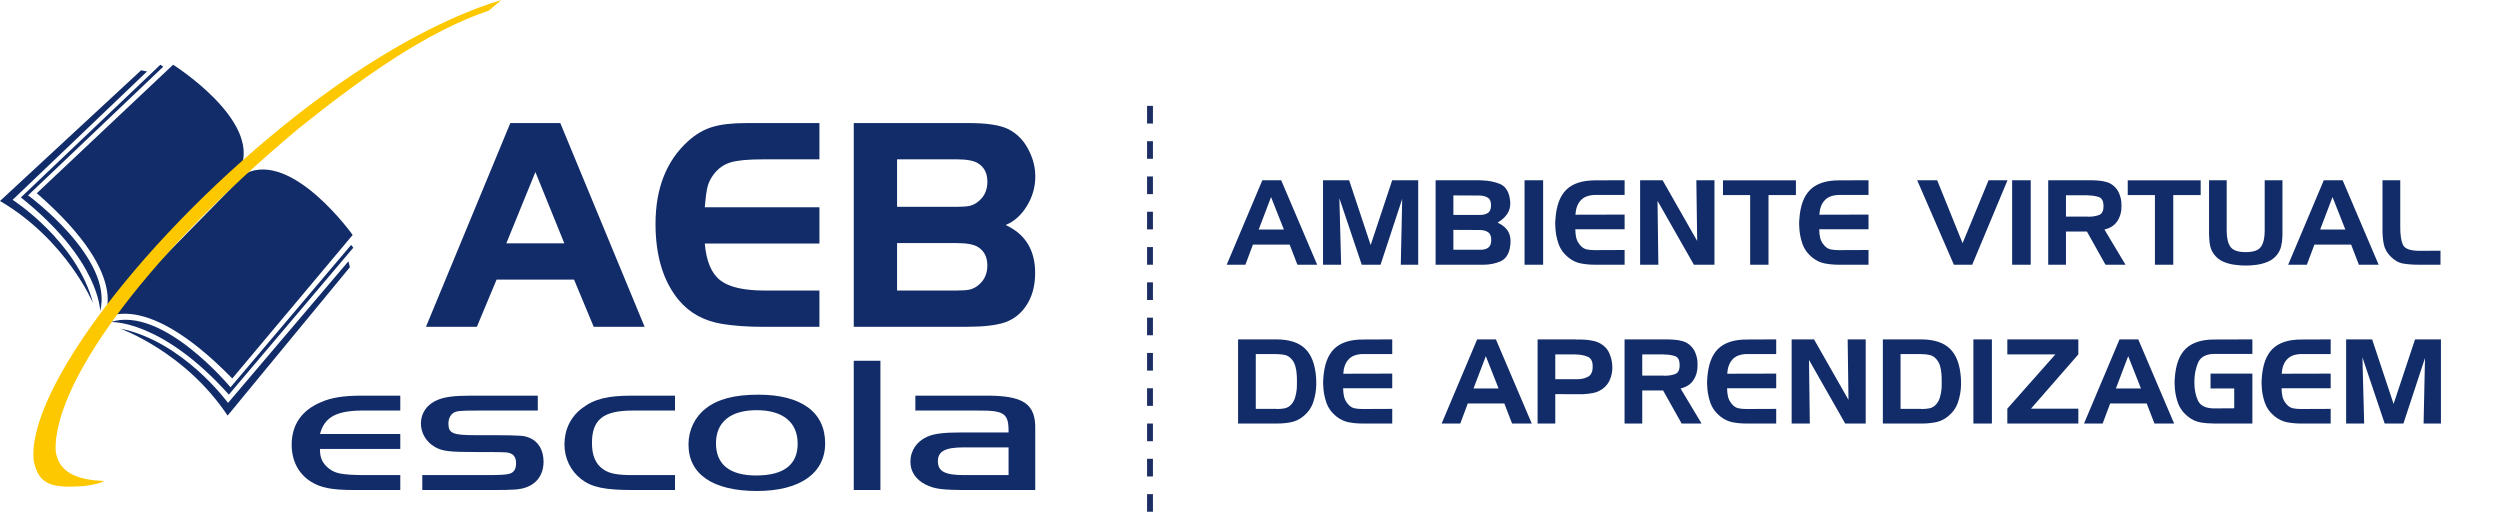 <svg width="425" height="87" viewBox="0 0 425 87" fill="none" xmlns="http://www.w3.org/2000/svg">
<path d="M214.6 30.64H217.8L223.92 45H220.56L219.24 41.58H213L211.72 45H208.54L214.6 30.64ZM216.08 33.5L213.98 39.02H218.26L216.08 33.5ZM224.914 30.64H229.354L233.014 41.66L236.674 30.64H241.094V45H238.134L238.374 33.82L234.694 45H231.494L227.694 33.7L227.994 45H224.914V30.64ZM251.954 45H244.054V30.64H251.434C251.554 30.653 251.674 30.66 251.794 30.66C251.914 30.66 252.034 30.667 252.154 30.68C253.141 30.72 254.061 30.907 254.914 31.24C255.781 31.573 256.348 32.307 256.614 33.44C256.841 34.467 256.774 35.333 256.414 36.04C256.068 36.733 255.461 37.333 254.594 37.84C255.554 38.293 256.194 38.88 256.514 39.6C256.834 40.32 256.881 41.213 256.654 42.28C256.414 43.373 255.868 44.1 255.014 44.46C254.174 44.807 253.274 44.987 252.314 45C252.248 45 252.181 45 252.114 45C252.061 45 252.008 45 251.954 45ZM251.534 42.46C252.121 42.487 252.594 42.38 252.954 42.14C253.328 41.887 253.514 41.44 253.514 40.8C253.514 40.147 253.328 39.7 252.954 39.46C252.594 39.22 252.121 39.1 251.534 39.1L247.074 39.08V42.46H251.534ZM247.074 33.22V36.54H251.494C252.068 36.553 252.541 36.447 252.914 36.22C253.288 35.98 253.474 35.54 253.474 34.9C253.488 34.273 253.301 33.84 252.914 33.6C252.528 33.36 252.054 33.24 251.494 33.24L247.074 33.22ZM262.332 45H259.172V30.64H262.332V45ZM271.224 33.14C270.118 33.153 269.291 33.453 268.744 34.04C268.198 34.613 267.891 35.433 267.824 36.5L276.184 36.48V38.98H267.804C267.804 39.487 267.858 39.973 267.964 40.44C268.084 40.907 268.318 41.333 268.664 41.72C268.971 42.08 269.331 42.307 269.744 42.4C270.171 42.48 270.604 42.52 271.044 42.52C271.071 42.52 271.098 42.52 271.124 42.52C271.164 42.52 271.198 42.52 271.224 42.52L276.184 42.5V45H271.084C270.271 45 269.484 44.927 268.724 44.78C267.978 44.633 267.271 44.293 266.604 43.76C265.804 43.107 265.244 42.313 264.924 41.38C264.604 40.433 264.431 39.467 264.404 38.48C264.391 38.267 264.384 38.06 264.384 37.86C264.398 37.66 264.411 37.46 264.424 37.26C264.571 34.993 265.184 33.327 266.264 32.26C267.358 31.193 268.991 30.66 271.164 30.66L276.184 30.64V33.14H271.224ZM278.82 30.64H282.64L288.52 40.96L288.38 30.64H291.46V45H287.96L281.78 34.14L281.92 45H278.82V30.64ZM297.526 33.16H292.906V30.66H305.306V33.16H300.646V45H297.526V33.16ZM312.689 33.14C311.582 33.153 310.756 33.453 310.209 34.04C309.662 34.613 309.356 35.433 309.289 36.5L317.649 36.48V38.98H309.269C309.269 39.487 309.322 39.973 309.429 40.44C309.549 40.907 309.782 41.333 310.129 41.72C310.436 42.08 310.796 42.307 311.209 42.4C311.636 42.48 312.069 42.52 312.509 42.52C312.536 42.52 312.562 42.52 312.589 42.52C312.629 42.52 312.662 42.52 312.689 42.52L317.649 42.5V45H312.549C311.736 45 310.949 44.927 310.189 44.78C309.442 44.633 308.736 44.293 308.069 43.76C307.269 43.107 306.709 42.313 306.389 41.38C306.069 40.433 305.896 39.467 305.869 38.48C305.856 38.267 305.849 38.06 305.849 37.86C305.862 37.66 305.876 37.46 305.889 37.26C306.036 34.993 306.649 33.327 307.729 32.26C308.822 31.193 310.456 30.66 312.629 30.66L317.649 30.64V33.14H312.689ZM332.159 45L325.919 30.64H329.319L333.639 41.34L338.059 30.64H341.279L335.279 45H332.159ZM345.223 45H342.063V30.64H345.223V45ZM348.195 30.64H355.635C355.782 30.653 355.922 30.66 356.055 30.66C356.202 30.66 356.348 30.667 356.495 30.68C357.042 30.707 357.575 30.793 358.095 30.94C358.628 31.087 359.095 31.36 359.495 31.76C359.855 32.107 360.122 32.513 360.295 32.98C360.482 33.447 360.595 33.927 360.635 34.42C360.635 34.513 360.635 34.607 360.635 34.7C360.648 34.793 360.655 34.887 360.655 34.98C360.668 35.98 360.435 36.847 359.955 37.58C359.488 38.3 358.755 38.78 357.755 39.02L361.335 45H357.935L354.775 39.36H351.215V45H348.195V30.64ZM354.915 33.2H351.215V36.82H354.915C354.942 36.833 354.968 36.84 354.995 36.84C355.022 36.84 355.048 36.84 355.075 36.84C355.715 36.84 356.295 36.747 356.815 36.56C357.348 36.36 357.608 35.847 357.595 35.02C357.595 34.167 357.315 33.653 356.755 33.48C356.208 33.307 355.595 33.22 354.915 33.22V33.2ZM366.335 33.16H361.715V30.66H374.115V33.16H369.455V45H366.335V33.16ZM378.538 30.64V39.24C378.538 40.453 378.751 41.36 379.178 41.96C379.604 42.56 380.471 42.86 381.778 42.86C383.084 42.86 383.944 42.56 384.358 41.96C384.784 41.36 384.998 40.46 384.998 39.26V30.64H388.018V39.32C388.018 39.493 388.018 39.667 388.018 39.84C388.018 40.013 388.011 40.18 387.998 40.34C387.984 40.847 387.918 41.347 387.798 41.84C387.691 42.32 387.484 42.773 387.178 43.2C386.751 43.787 386.198 44.22 385.518 44.5C384.851 44.78 384.158 44.96 383.438 45.04C383.158 45.08 382.878 45.107 382.598 45.12C382.318 45.133 382.044 45.14 381.778 45.14C381.524 45.14 381.258 45.133 380.978 45.12C380.711 45.107 380.438 45.08 380.158 45.04C379.424 44.973 378.718 44.8 378.038 44.52C377.358 44.24 376.798 43.8 376.358 43.2C376.051 42.773 375.844 42.32 375.738 41.84C375.631 41.347 375.571 40.847 375.558 40.34C375.544 40.18 375.538 40.013 375.538 39.84C375.538 39.667 375.538 39.5 375.538 39.34V30.64H378.538ZM395.049 30.64H398.249L404.369 45H401.009L399.689 41.58H393.449L392.169 45H388.989L395.049 30.64ZM396.529 33.5L394.429 39.02H398.709L396.529 33.5ZM411.063 45C410.156 45 409.303 44.933 408.503 44.8C407.716 44.653 406.989 44.227 406.323 43.52C405.749 42.92 405.389 42.247 405.243 41.5C405.096 40.753 405.023 39.987 405.023 39.2V30.64H408.043V38.52C408.029 39.853 408.176 40.873 408.483 41.58C408.789 42.287 409.736 42.64 411.323 42.64L414.883 42.62V45H411.063Z" fill="#112C69"/>
<path d="M210.474 57.696H217.029C219.207 57.709 220.834 58.247 221.91 59.309C222.985 60.372 223.596 62.032 223.743 64.29C223.756 64.489 223.762 64.689 223.762 64.888C223.776 65.087 223.776 65.293 223.762 65.505C223.736 66.488 223.563 67.451 223.244 68.394C222.926 69.324 222.368 70.114 221.571 70.765C220.92 71.296 220.216 71.635 219.459 71.781C218.715 71.927 217.932 72 217.108 72H210.474V57.696ZM216.969 60.186H213.483V69.51H216.969C216.995 69.523 217.022 69.53 217.049 69.53C217.088 69.53 217.122 69.53 217.148 69.53C217.587 69.53 218.012 69.49 218.423 69.41C218.848 69.317 219.22 69.091 219.539 68.733C219.858 68.361 220.077 67.942 220.196 67.478C220.329 67.013 220.415 66.541 220.455 66.063C220.469 65.864 220.475 65.665 220.475 65.466C220.475 65.266 220.475 65.067 220.475 64.868C220.475 64.669 220.475 64.463 220.475 64.25C220.475 64.024 220.462 63.805 220.435 63.593C220.409 63.128 220.329 62.67 220.196 62.218C220.077 61.767 219.858 61.368 219.539 61.023C219.22 60.664 218.848 60.438 218.423 60.345C218.012 60.252 217.587 60.206 217.148 60.206C217.122 60.206 217.088 60.206 217.049 60.206C217.022 60.206 216.995 60.206 216.969 60.206V60.186ZM231.741 60.186C230.639 60.199 229.815 60.498 229.271 61.083C228.726 61.654 228.421 62.471 228.354 63.533L236.682 63.513V66.003H228.334C228.334 66.508 228.387 66.993 228.494 67.458C228.613 67.923 228.846 68.348 229.191 68.733C229.496 69.091 229.855 69.317 230.267 69.41C230.692 69.49 231.123 69.53 231.562 69.53C231.588 69.53 231.615 69.53 231.641 69.53C231.681 69.53 231.714 69.53 231.741 69.53L236.682 69.51V72H231.602C230.791 72 230.008 71.927 229.251 71.781C228.507 71.635 227.803 71.296 227.139 70.765C226.342 70.114 225.784 69.324 225.465 68.394C225.147 67.451 224.974 66.488 224.948 65.505C224.934 65.293 224.928 65.087 224.928 64.888C224.941 64.689 224.954 64.489 224.967 64.29C225.114 62.032 225.724 60.372 226.8 59.309C227.889 58.247 229.516 57.716 231.681 57.716L236.682 57.696V60.186H231.741ZM251.115 57.696H254.303L260.399 72H257.052L255.737 68.593H249.522L248.247 72H245.079L251.115 57.696ZM252.59 60.545L250.498 66.043H254.761L252.59 60.545ZM267.884 60.246H264.397V64.469H268.063C268.794 64.469 269.424 64.33 269.956 64.051C270.487 63.759 270.753 63.201 270.753 62.377C270.779 61.461 270.494 60.883 269.896 60.644C269.311 60.392 268.641 60.266 267.884 60.266V60.246ZM261.389 57.696H267.924C267.937 57.709 267.95 57.716 267.963 57.716C267.99 57.716 268.01 57.716 268.023 57.716C268.276 57.716 268.528 57.716 268.78 57.716C269.033 57.716 269.285 57.729 269.537 57.755C269.989 57.782 270.434 57.849 270.872 57.955C271.324 58.048 271.742 58.207 272.127 58.433C272.831 58.845 273.329 59.409 273.621 60.126C273.927 60.843 274.086 61.594 274.099 62.377C274.113 63.095 273.987 63.785 273.721 64.449C273.469 65.114 273.044 65.665 272.446 66.103C271.941 66.462 271.39 66.701 270.792 66.82C270.208 66.926 269.61 66.993 268.999 67.019C268.84 67.019 268.681 67.019 268.521 67.019C268.362 67.019 268.202 67.019 268.043 67.019L264.397 66.999V72H261.389V57.696ZM276.175 57.696H283.586C283.732 57.709 283.872 57.716 284.005 57.716C284.151 57.716 284.297 57.722 284.443 57.736C284.987 57.762 285.519 57.849 286.037 57.995C286.568 58.141 287.033 58.413 287.431 58.811C287.79 59.157 288.055 59.562 288.228 60.027C288.414 60.492 288.527 60.97 288.567 61.461C288.567 61.554 288.567 61.647 288.567 61.74C288.58 61.833 288.587 61.926 288.587 62.019C288.6 63.015 288.368 63.878 287.889 64.609C287.425 65.326 286.694 65.804 285.698 66.043L289.264 72H285.877L282.73 66.382H279.183V72H276.175V57.696ZM282.869 60.246H279.183V63.852H282.869C282.896 63.865 282.922 63.872 282.949 63.872C282.975 63.872 283.002 63.872 283.028 63.872C283.666 63.872 284.244 63.779 284.762 63.593C285.293 63.394 285.552 62.882 285.539 62.059C285.539 61.209 285.26 60.697 284.702 60.525C284.157 60.352 283.546 60.266 282.869 60.266V60.246ZM297.014 60.186C295.912 60.199 295.088 60.498 294.544 61.083C293.999 61.654 293.694 62.471 293.627 63.533L301.955 63.513V66.003H293.607C293.607 66.508 293.66 66.993 293.767 67.458C293.886 67.923 294.119 68.348 294.464 68.733C294.769 69.091 295.128 69.317 295.54 69.41C295.965 69.49 296.396 69.53 296.835 69.53C296.861 69.53 296.888 69.53 296.914 69.53C296.954 69.53 296.987 69.53 297.014 69.53L301.955 69.51V72H296.874C296.064 72 295.281 71.927 294.524 71.781C293.78 71.635 293.076 71.296 292.412 70.765C291.615 70.114 291.057 69.324 290.738 68.394C290.42 67.451 290.247 66.488 290.22 65.505C290.207 65.293 290.2 65.087 290.2 64.888C290.214 64.689 290.227 64.489 290.24 64.29C290.386 62.032 290.997 60.372 292.073 59.309C293.162 58.247 294.789 57.716 296.954 57.716L301.955 57.696V60.186H297.014ZM304.58 57.696H308.385L314.242 67.976L314.103 57.696H317.171V72H313.685L307.529 61.182L307.668 72H304.58V57.696ZM320.086 57.696H326.64C328.819 57.709 330.446 58.247 331.521 59.309C332.597 60.372 333.208 62.032 333.354 64.29C333.368 64.489 333.374 64.689 333.374 64.888C333.387 65.087 333.387 65.293 333.374 65.505C333.348 66.488 333.175 67.451 332.856 68.394C332.537 69.324 331.98 70.114 331.183 70.765C330.532 71.296 329.828 71.635 329.071 71.781C328.327 71.927 327.544 72 326.72 72H320.086V57.696ZM326.581 60.186H323.094V69.51H326.581C326.607 69.523 326.634 69.53 326.66 69.53C326.7 69.53 326.733 69.53 326.76 69.53C327.198 69.53 327.623 69.49 328.035 69.41C328.46 69.317 328.832 69.091 329.151 68.733C329.469 68.361 329.689 67.942 329.808 67.478C329.941 67.013 330.027 66.541 330.067 66.063C330.08 65.864 330.087 65.665 330.087 65.466C330.087 65.266 330.087 65.067 330.087 64.868C330.087 64.669 330.087 64.463 330.087 64.25C330.087 64.024 330.074 63.805 330.047 63.593C330.021 63.128 329.941 62.67 329.808 62.218C329.689 61.767 329.469 61.368 329.151 61.023C328.832 60.664 328.46 60.438 328.035 60.345C327.623 60.252 327.198 60.206 326.76 60.206C326.733 60.206 326.7 60.206 326.66 60.206C326.634 60.206 326.607 60.206 326.581 60.206V60.186ZM338.623 72H335.476V57.696H338.623V72ZM353.318 60.246L345.27 69.47H353.318V72H341.246V69.47L349.414 60.246H341.246V57.696H353.318V60.246ZM360.319 57.696H363.506L369.602 72H366.256L364.941 68.593H358.725L357.45 72H354.282L360.319 57.696ZM361.793 60.545L359.701 66.043H363.964L361.793 60.545ZM375.792 66.043V63.513H382.904V72H376.429C375.606 72 374.809 71.934 374.039 71.801C373.268 71.655 372.551 71.309 371.887 70.765C371.09 70.114 370.532 69.324 370.214 68.394C369.895 67.451 369.722 66.488 369.696 65.505C369.682 65.293 369.676 65.087 369.676 64.888C369.689 64.689 369.702 64.489 369.716 64.29C369.862 62.032 370.473 60.372 371.548 59.309C372.638 58.247 374.265 57.716 376.429 57.716L382.904 57.696V60.166H376.429C375.008 60.179 374.085 60.684 373.66 61.68C373.249 62.663 373.043 63.745 373.043 64.928C373.043 64.941 373.043 64.954 373.043 64.967C373.043 64.967 373.043 64.974 373.043 64.987C373.043 66.196 373.249 67.239 373.66 68.115C374.085 68.992 375.008 69.43 376.429 69.43L379.816 69.41V66.043H375.792ZM391.275 60.186C390.173 60.199 389.349 60.498 388.805 61.083C388.26 61.654 387.955 62.471 387.889 63.533L396.216 63.513V66.003H387.869C387.869 66.508 387.922 66.993 388.028 67.458C388.148 67.923 388.38 68.348 388.725 68.733C389.031 69.091 389.389 69.317 389.801 69.41C390.226 69.49 390.658 69.53 391.096 69.53C391.123 69.53 391.149 69.53 391.176 69.53C391.216 69.53 391.249 69.53 391.275 69.53L396.216 69.51V72H391.136C390.326 72 389.542 71.927 388.785 71.781C388.041 71.635 387.337 71.296 386.673 70.765C385.876 70.114 385.319 69.324 385 68.394C384.681 67.451 384.508 66.488 384.482 65.505C384.469 65.293 384.462 65.087 384.462 64.888C384.475 64.689 384.488 64.489 384.502 64.29C384.648 62.032 385.259 60.372 386.335 59.309C387.424 58.247 389.051 57.716 391.216 57.716L396.216 57.696V60.186H391.275ZM398.841 57.696H403.264L406.91 68.673L410.556 57.696H414.959V72H412.01L412.249 60.863L408.583 72H405.396L401.611 60.744L401.909 72H398.841V57.696Z" fill="#112C69"/>
<line x1="195.5" y1="18" x2="195.5" y2="87" stroke="#1C2E63" stroke-dasharray="3 3"/>
<path d="M68.05 76.319H54.399C54.353 77.834 54.866 78.855 55.989 79.712C57.063 80.502 58.138 80.7 61.505 80.766H68.05V83.302H60.29C56.363 83.302 54.539 82.94 52.81 81.853C50.706 80.502 49.584 78.294 49.584 75.594C49.584 72.234 51.267 69.764 54.539 68.379C56.315 67.588 58.419 67.258 61.505 67.258H68.05V69.794H62.16C57.298 69.728 55.194 70.814 54.399 73.781H68.05V76.319Z" fill="#112C69"/>
<path d="M91.425 69.795H81.186C78.054 69.795 77.588 69.861 77.025 70.224C76.511 70.62 76.231 71.244 76.231 72.035C76.231 73.65 76.979 73.979 80.718 73.979H83.803C88.851 74.011 89.085 74.045 90.114 74.473C91.563 75.1 92.403 76.581 92.403 78.492C92.403 80.6 91.329 82.181 89.459 82.842C88.384 83.238 87.401 83.302 83.803 83.302H71.789V80.766H82.728C85.018 80.766 86.094 80.7 86.609 80.536C87.357 80.338 87.732 79.745 87.732 78.756C87.732 77.701 87.311 77.143 86.329 76.945C85.86 76.879 85.16 76.847 83.01 76.847H81.186C76.325 76.847 75.25 76.715 73.941 75.99C72.446 75.133 71.557 73.618 71.557 72.005C71.557 70.159 72.68 68.612 74.549 67.92C75.764 67.459 77.353 67.261 79.972 67.261H91.425V69.795Z" fill="#112C69"/>
<path d="M114.751 69.796H107.505C102.549 69.796 100.634 71.345 100.634 75.298C100.634 77.44 101.242 78.889 102.549 79.778C103.532 80.502 104.933 80.766 107.505 80.766H114.751V83.302H107.505C102.83 83.302 100.586 82.842 98.811 81.457C96.987 80.04 95.958 77.898 95.958 75.56C95.958 73.056 96.987 70.882 98.951 69.399C101.008 67.818 103.298 67.258 107.505 67.258H114.751V69.796Z" fill="#112C69"/>
<path d="M140.276 75.364C140.276 80.47 135.974 83.468 128.682 83.468C121.202 83.468 117.043 80.634 117.043 75.562C117.043 73.124 118.118 70.884 119.987 69.435C121.997 67.854 124.849 67.095 128.917 67.095C136.208 67.093 140.276 70.06 140.276 75.364ZM121.717 75.364C121.717 78.955 124.055 80.832 128.542 80.832C133.218 80.832 135.602 79.021 135.602 75.43C135.602 71.773 133.078 69.731 128.636 69.731C124.195 69.731 121.717 71.739 121.717 75.364Z" fill="#112C69"/>
<path d="M145.137 83.302V61.329H149.671V83.302H145.137Z" fill="#112C69"/>
<path d="M171.456 73.519C171.502 70.29 170.756 69.763 166.314 69.796H155.61V67.26H167.297C174.028 67.194 176.132 68.611 175.992 73.156V83.302H164.445C160.097 83.302 158.882 83.138 157.293 82.347C155.658 81.491 154.769 80.14 154.769 78.492C154.769 76.615 155.844 75.034 157.621 74.243C158.79 73.717 160.426 73.519 163.372 73.519H171.456ZM163.882 76.055C160.656 76.055 159.441 76.713 159.441 78.426C159.441 80.14 160.656 80.766 163.882 80.766H171.456V76.055H163.882Z" fill="#112C69"/>
<path fill-rule="evenodd" clip-rule="evenodd" d="M72.414 55.556L86.755 20.921H95.252L109.585 55.556H100.932L97.59 47.536H84.417L81.067 55.556H72.414ZM91.018 29.245L86.072 41.371H95.936L91.018 29.245ZM139.301 20.921V27.088H129.687C127.167 27.088 125.332 27.262 124.187 27.608C123.052 27.954 122.099 28.631 121.338 29.626C120.828 30.3 120.482 30.985 120.3 31.679C120.11 32.372 119.953 33.559 119.815 35.23H139.303V41.397H119.815C120.065 44.393 120.94 46.473 122.431 47.642C123.921 48.811 126.451 49.391 130.017 49.391H139.301V55.558H129.687C127.081 55.558 124.785 55.394 122.81 55.074C119.691 54.571 117.215 53.212 115.37 50.995C112.746 47.808 111.439 43.495 111.439 38.056C111.439 32.011 113.292 27.318 116.999 23.973C118.264 22.838 119.615 22.041 121.052 21.599C122.499 21.149 124.421 20.923 126.847 20.923H139.301V20.921ZM145.139 55.556V20.921H164.731C167.797 20.921 170.023 21.267 171.434 21.959C173.054 22.79 174.285 24.133 175.107 25.995C175.706 27.286 176 28.619 176 30.004C176 31.797 175.524 33.477 174.563 35.028C173.61 36.587 172.407 37.66 170.952 38.25C174.305 39.792 175.976 42.512 175.976 46.401C175.976 48.661 175.439 50.558 174.375 52.083C173.466 53.401 172.279 54.309 170.816 54.812C169.353 55.306 167.179 55.556 164.303 55.556H145.139ZM152.501 35.16H162.547C163.596 35.16 164.367 35.108 164.851 34.996C165.327 34.884 165.796 34.658 166.228 34.319C167.311 33.497 167.855 32.354 167.855 30.899C167.855 29.488 167.345 28.457 166.33 27.798C165.604 27.322 164.391 27.088 162.701 27.088H152.501V35.16ZM152.501 49.389H162.547C163.596 49.389 164.367 49.337 164.859 49.225C165.343 49.113 165.804 48.887 166.228 48.549C167.311 47.726 167.847 46.583 167.847 45.128C167.847 43.725 167.337 42.694 166.324 42.035C165.596 41.559 164.393 41.325 162.703 41.325H152.501V49.389Z" fill="#112C69"/>
<path fill-rule="evenodd" clip-rule="evenodd" d="M29.429 11.003C29.429 11.003 44.301 20.372 40.937 28.531L17.242 54.643C17.242 54.643 23.381 47.754 6.257 32.844L29.429 11.003Z" fill="#112C69"/>
<path fill-rule="evenodd" clip-rule="evenodd" d="M27.752 11.341L4.774 33.208C4.774 33.208 19.372 43.915 17.028 52.9C17.028 52.9 17.028 44.305 3.551 33.563L27.26 10.999L27.752 11.341Z" fill="#112C69"/>
<path fill-rule="evenodd" clip-rule="evenodd" d="M25 12.148L2.148 33.971C2.148 33.971 13.086 41.003 15.821 51.551C15.821 51.551 11.329 40.809 0 34.167L23.987 11.95L25 12.148Z" fill="#112C69"/>
<path fill-rule="evenodd" clip-rule="evenodd" d="M59.954 39.94C59.954 39.94 49.742 25.634 41.791 29.465L17.09 54.631C17.09 54.631 23.613 48.104 39.487 64.339L59.954 39.94Z" fill="#112C69"/>
<path fill-rule="evenodd" clip-rule="evenodd" d="M59.689 41.637L39.187 65.841C39.187 65.841 27.654 51.885 18.821 54.746C18.821 54.746 27.402 54.249 38.905 67.083L60.062 42.11L59.689 41.637Z" fill="#112C69"/>
<path fill-rule="evenodd" clip-rule="evenodd" d="M59.231 44.419L38.765 68.495C38.765 68.495 31.113 57.982 20.424 55.861C20.424 55.861 31.409 59.724 38.693 70.65L59.485 45.418L59.231 44.419Z" fill="#112C69"/>
<path fill-rule="evenodd" clip-rule="evenodd" d="M14.572 82.596C15.382 82.472 17.198 82.187 17.69 81.759C12.752 81.603 9.868 80.104 9.458 76.587C9.069 66.149 22.884 45.122 50.867 21.761C61.871 12.94 72.606 5.372 83.118 1.789L85.226 0C75.44 2.956 63.425 9.482 50.742 19.343C24.644 39.738 4.342 66.665 5.741 78.422C6.595 82.221 8.473 83.128 14.572 82.596Z" fill="#FDC800"/>
</svg>
